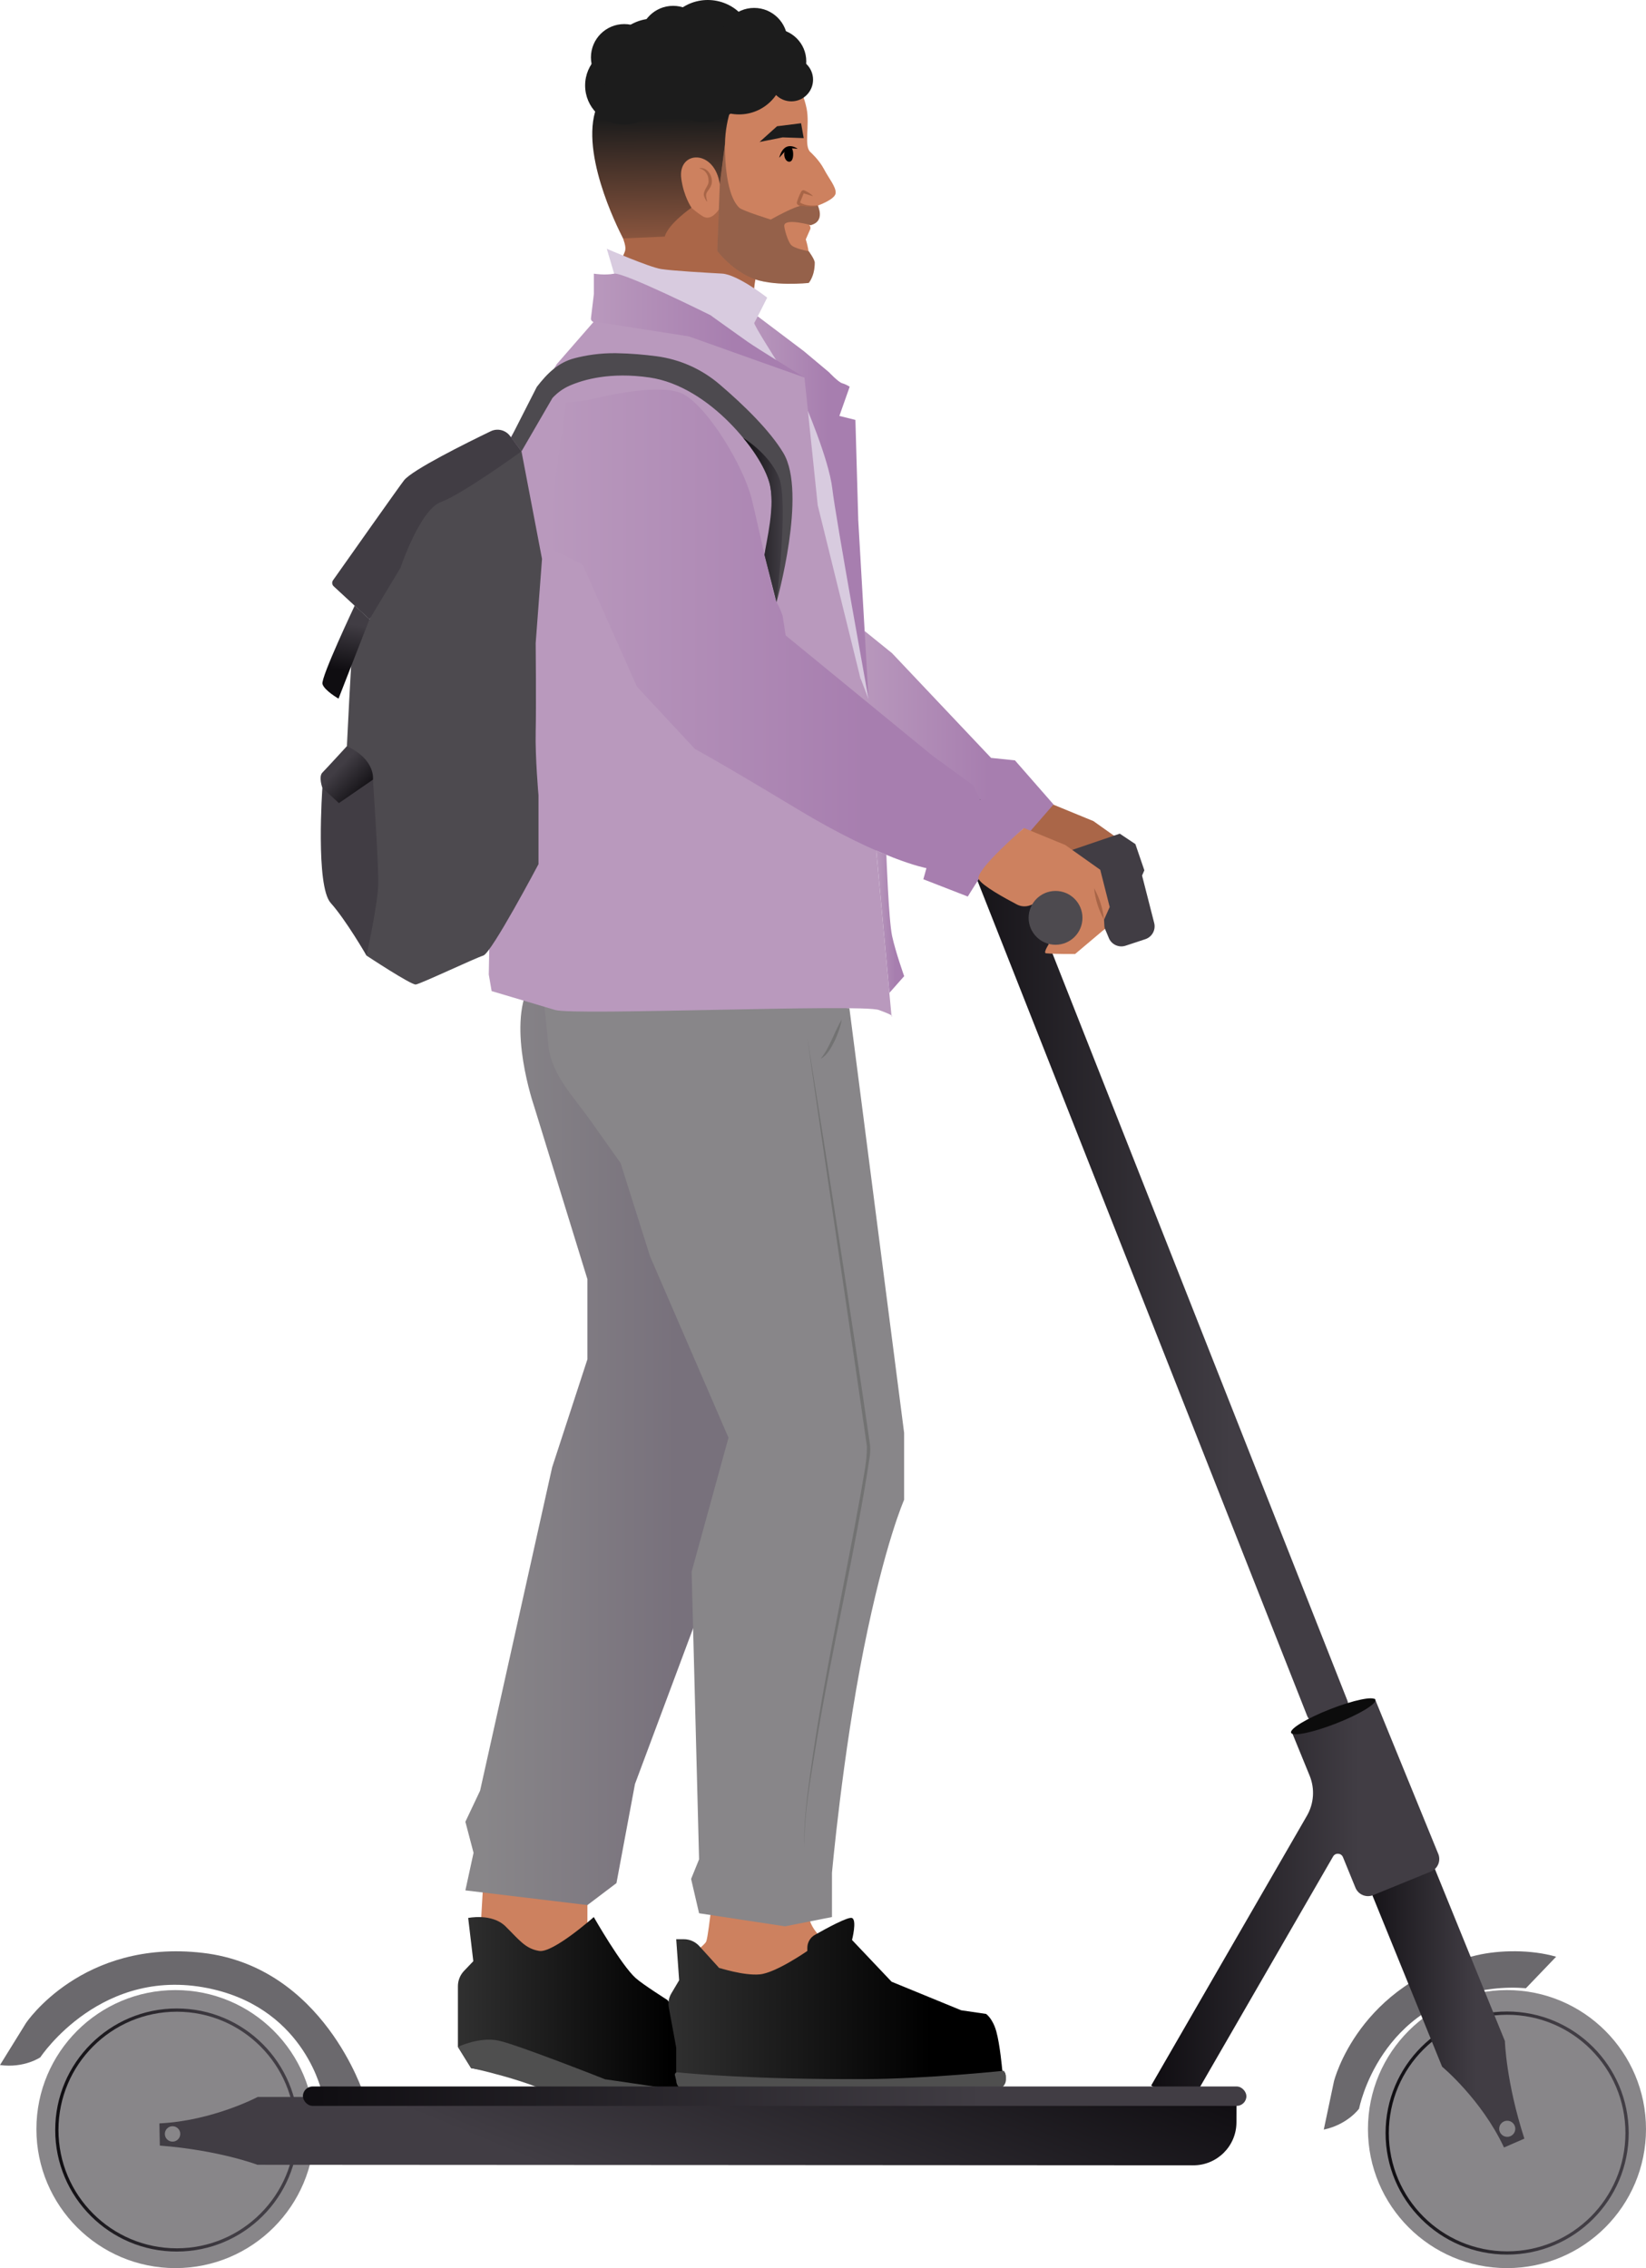 <?xml version="1.0" encoding="UTF-8"?>
<svg id="uuid-433d21d8-34eb-4a30-9149-8ec77286fc3b" data-name="Ebene 2" xmlns="http://www.w3.org/2000/svg" xmlns:xlink="http://www.w3.org/1999/xlink" viewBox="0 0 617.08 850.38">
  <defs>
    <linearGradient id="uuid-dd70db17-625c-45b9-94d5-47abe3296a83" data-name="Unbenannter Verlauf 4" x1="348.38" y1="461.33" x2="505.39" y2="461.33" gradientTransform="translate(199.21 -124.52) rotate(21.54)" gradientUnits="userSpaceOnUse">
      <stop offset="0" stop-color="#0f0d11"/>
      <stop offset=".72" stop-color="#413d44"/>
    </linearGradient>
    <linearGradient id="uuid-223069a0-acf4-4913-85c6-41a2b4888ad7" data-name="Unbenannter Verlauf 30" x1="356.13" y1="17.74" x2="354.96" y2="103.2" gradientTransform="translate(617.49) rotate(-180) scale(1 -1)" gradientUnits="userSpaceOnUse">
      <stop offset=".31" stop-color="#1c1c1c"/>
      <stop offset=".99" stop-color="#aa6648"/>
    </linearGradient>
    <linearGradient id="uuid-6770a85c-5d13-4fe4-ab7f-845a87bf41ff" data-name="Unbenannter Verlauf 15" x1="280.29" y1="539.73" x2="163.7" y2="539.69" gradientUnits="userSpaceOnUse">
      <stop offset=".23" stop-color="#78717c"/>
      <stop offset=".85" stop-color="#888689"/>
    </linearGradient>
    <linearGradient id="uuid-2e2ebd5d-c6a7-42fb-bd85-e04689c990d0" data-name="Unbenannter Verlauf 20" x1="321.12" y1="274.38" x2="394.96" y2="274.38" gradientUnits="userSpaceOnUse">
      <stop offset="0" stop-color="#b999bd"/>
      <stop offset=".67" stop-color="#a77eaf"/>
    </linearGradient>
    <linearGradient id="uuid-ad94299f-6ba6-4d7d-982f-1a33f5d089e8" data-name="Unbenannter Verlauf 20" x1="279.68" y1="190.43" x2="325.64" y2="190.43" xlink:href="#uuid-2e2ebd5d-c6a7-42fb-bd85-e04689c990d0"/>
    <linearGradient id="uuid-59189051-6b2e-4b64-b288-950a44fed887" data-name="Unbenannter Verlauf 20" x1="221.54" y1="122.06" x2="301.59" y2="122.06" xlink:href="#uuid-2e2ebd5d-c6a7-42fb-bd85-e04689c990d0"/>
    <linearGradient id="uuid-da770d88-8b25-40dd-a4c2-4d7b34fed6bb" data-name="Unbenannter Verlauf 20" x1="328.5" y1="345.58" x2="338.96" y2="345.58" xlink:href="#uuid-2e2ebd5d-c6a7-42fb-bd85-e04689c990d0"/>
    <linearGradient id="uuid-9b9356cd-7c1f-4334-a447-e3bc22a7153c" data-name="Unbenannter Verlauf 20" x1="204.75" y1="241.09" x2="383.87" y2="241.09" xlink:href="#uuid-2e2ebd5d-c6a7-42fb-bd85-e04689c990d0"/>
    <linearGradient id="uuid-15623bd8-f8fc-4719-b78b-cd5886ef1b22" data-name="Unbenannter Verlauf 75" x1="171.67" y1="751.12" x2="273.56" y2="751.12" gradientUnits="userSpaceOnUse">
      <stop offset="0" stop-color="#303030"/>
      <stop offset=".78" stop-color="#000"/>
    </linearGradient>
    <linearGradient id="uuid-a714af12-111b-4d0d-8b4c-778617e3e5d2" data-name="Unbenannter Verlauf 5" x1="128.49" y1="251.33" x2="131.37" y2="233.93" gradientUnits="userSpaceOnUse">
      <stop offset="0" stop-color="#0f0d11"/>
      <stop offset="1" stop-color="#413d44"/>
    </linearGradient>
    <linearGradient id="uuid-ff6fd471-ec61-414b-a0da-18f57857af5c" data-name="Unbenannter Verlauf 4" x1="136.99" y1="297.91" x2="122.93" y2="284.17" gradientTransform="matrix(1,0,0,1,0,0)" xlink:href="#uuid-dd70db17-625c-45b9-94d5-47abe3296a83"/>
    <linearGradient id="uuid-f4c50884-39e0-4070-a1ef-8b3256ea7793" data-name="Unbenannter Verlauf 75" x1="250.6" y1="751.26" x2="376.98" y2="751.26" xlink:href="#uuid-15623bd8-f8fc-4719-b78b-cd5886ef1b22"/>
    <linearGradient id="uuid-5b4329a6-99ee-4ebf-8d97-e60a2db8cd53" data-name="Unbenannter Verlauf 5" x1="278.57" y1="194.94" x2="293.47" y2="194.94" xlink:href="#uuid-a714af12-111b-4d0d-8b4c-778617e3e5d2"/>
    <linearGradient id="uuid-811141b0-4349-41fa-bd61-4cca8f570841" data-name="Unbenannter Verlauf 4" x1="519.45" y1="799.74" x2="610.59" y2="799.74" gradientTransform="matrix(1,0,0,1,0,0)" xlink:href="#uuid-dd70db17-625c-45b9-94d5-47abe3296a83"/>
    <linearGradient id="uuid-ed39a228-f93f-4f04-96db-3f24a59e045f" data-name="Unbenannter Verlauf 4" x1="507.2" y1="744.09" x2="571.48" y2="744.09" gradientTransform="matrix(1,0,0,1,0,0)" xlink:href="#uuid-dd70db17-625c-45b9-94d5-47abe3296a83"/>
    <linearGradient id="uuid-26aa3fdc-30a1-4dba-bb3b-723cce5666ef" data-name="Unbenannter Verlauf 4" x1="431.57" y1="713.43" x2="539.57" y2="713.43" gradientTransform="matrix(1,0,0,1,0,0)" xlink:href="#uuid-dd70db17-625c-45b9-94d5-47abe3296a83"/>
    <linearGradient id="uuid-4cad0c30-26d1-43d5-ba0b-bd4c6c31c1ff" data-name="Unbenannter Verlauf 4" x1="20.7" y1="798.6" x2="111.84" y2="798.6" gradientTransform="matrix(1,0,0,1,0,0)" xlink:href="#uuid-dd70db17-625c-45b9-94d5-47abe3296a83"/>
    <linearGradient id="uuid-99c52568-a885-4cf2-b9df-6330e9b0969d" data-name="Unbenannter Verlauf 4" x1="427.3" y1="632.7" x2="597.79" y2="632.7" gradientTransform="translate(1042.68 562.97) rotate(112.4)" xlink:href="#uuid-dd70db17-625c-45b9-94d5-47abe3296a83"/>
    <linearGradient id="uuid-9d009cd0-875f-4156-a03e-d597bf5e1001" data-name="Unbenannter Verlauf 4" x1="113.56" y1="785.92" x2="467.27" y2="785.92" gradientTransform="matrix(1,0,0,1,0,0)" xlink:href="#uuid-dd70db17-625c-45b9-94d5-47abe3296a83"/>
  </defs>
  <g id="uuid-dc0e7535-32fe-448c-8c19-525aaa02c54f" data-name="Asis+Roller">
    <rect x="418.83" y="264.51" width="16.13" height="393.64" rx="4.25" ry="4.25" transform="translate(-139.57 188.97) rotate(-21.54)" style="fill: url(#uuid-dd70db17-625c-45b9-94d5-47abe3296a83);"/>
    <g>
      <path d="m394.43,301.49l15.5,6.37,13.11,9.3,3.54,13.96-2.12,4.75.2,3.54-11.03,9.31s-6.45.12-10.9-.25c-1.36-.11,1.61-4.33,1.61-4.33l4.44-.78,5.16-7.38-4.75-10.26-12.4,4.74c-1.64.63-3.46.52-5.01-.3-4.37-2.29-13.1-7.08-14.29-9.48-1.59-3.22,16.95-19.19,16.95-19.19Z" style="fill: #aa6648;"/>
      <line x1="424.46" y1="335.88" x2="420.74" y2="324.09" style="fill: #aa6648;"/>
    </g>
    <path d="m401.88,318.69l17.93-6.12,5.84,3.9,3.36,9.83-.85,1.98,4.5,17.61c.76,2.62-.69,5.38-3.29,6.24l-7.39,2.44c-2.6.86-5.42-.5-6.36-3.07l-13.74-32.81Z" style="fill: #413d44;"/>
    <g>
      <g>
        <path d="m284.72,104.85c4.92.7,10.87.14,12.04-.08,2.18-.4,4.5-2.05,6-5.32,1.5-3.27-.68-9.69-.68-9.69l1.74-3.97c.21-2.01-1.35-2.1-8.13-1.78l8.27.38c.81-.18,2.71-1.96,2.82-2.78.39-3.2-.19-4.54-.19-4.54,0,0,6.46-2.25,6.69-4.64.22-2.31-2.48-5.42-4.4-9.07-1.83-3.47-5.07-6.35-5.07-6.35-2.52-2.24-.17-10.05-1.4-16.26-3.08-15.56-21.48-37.18-48.24-31.83-26.94,5.39-30.2,23.39-30.29,36.61" style="fill: #cd815f;"/>
        <path d="m223.86,45.54s5.87,32.8,9.73,43.84c1.99,5.71.12,4.28-1.15,10.18-2.47,11.45-7.84,20.29-5.63,15.1l56.03,8.61s-1.3-8.78.35-18.51c0,0-3.25-13.07-13.7-26.22,0,0-2.8,4.57-5.99,2.58-13.9-8.64-31.63-39.05-39.63-35.57Z" style="fill: #aa6648;"/>
        <polygon points="284.75 53.23 293.42 51.51 301.31 51.78 300.32 46.21 291.31 47.34 284.75 53.23" style="fill: #1c1c1c;"/>
        <path d="m306.59,77.14c-2,.8-4.37.95-6.44.19-.57-.21-1.66-.67-1.39-1.52.37-1.33.9-2.6,1.53-3.82.2-.51.75-.83,1.27-.6,1.14.51,2.19,1.12,3.12,2.01.06.04.04.14-.04.12,0,0-3.43-1.05-3.43-1.05l.13-.06c-.46,1.21-.94,2.42-1.44,3.62l-.04-.13c1.97,1.24,4.46,1.34,6.72,1.11.08,0,.09.11.02.13h0Z" style="fill: #a86547;"/>
        <path d="m294.01,57.86c0,1.53.84,2.78,1.87,2.78s1.48-1.27,1.48-2.81c0-1.53-.44-2.75-1.48-2.75s-1.87,1.24-1.87,2.78Z"/>
        <path d="m298.84,55.8c-3.65-.61-4.38.77-6.58,3.21-.03.05-.13.04-.11-.03.45-1.42,1.09-2.95,2.42-3.77,1.38-.8,3.1-.37,4.34.5.05.05,0,.11-.07.09h0Z"/>
        <path d="m262.31,63.04c3.07-.44,5.17,3.35,4.43,6.1-.52,1.62-1.52,2.41-1.83,3.2-.38.76-.14,1.93.21,3.18.02.04,0,.09-.04.1-.43-.42-.73-1.07-.97-1.65-.93-1.9.89-3.53,1.41-5.16.17-.56.12-1.18.05-1.78-.16-1.81-1.46-3.49-3.28-3.86-.07-.01-.06-.13.02-.13h0Z" style="fill: #a86547;"/>
        <path d="m269.85,69.13l-.96,24.94s4.75,6.58,12.61,10.05c7.86,3.47,21.68,1.96,21.68,1.96,0,0,2.26-2.45,2.26-7.6,0-1.21-2.26-4.3-2.26-4.3,0,0-5.4-.92-6.67-2.43-1.27-1.5-2.5-6.05-2.5-7.09,0-3.05,9.94-.27,9.94-.27,5.59-1.42,2.63-7.32,2.63-7.32,0,0-.92.79-5.93.12-2.11-.28-11.69,5.13-11.69,5.13,0,0-10.65-3.3-11.84-4.46-5.66-5.49-5.35-22.52-5.32-23.97" style="fill: #cd815f;"/>
        <path d="m269.85,69.13l-.96,24.94s4.75,6.58,12.61,10.05c7.86,3.47,21.68,1.96,21.68,1.96,0,0,2.26-2.45,2.26-7.6,0-1.21-2.26-4.3-2.26-4.3,0,0-5.4-.92-6.67-2.43-1.27-1.5-2.5-6.05-2.5-7.09,0-3.05,9.94-.27,9.94-.27,5.59-1.42,2.63-7.32,2.63-7.32,0,0-.92.79-5.93.12-2.11-.28-11.69,5.13-11.69,5.13,0,0-10.65-3.3-11.84-4.46-5.66-5.49-5.35-22.52-5.32-23.97" style="fill: #1c1c1c; opacity: .31;"/>
        <path d="m269.85,69.13c-1.9-13.4-15.86-12.79-14.44-2.17.9,6.75,3.83,10.91,3.83,10.91,0,0-8.59,5.9-10.05,10.84l-15.59.68s-15.71-29.23-10.51-47.44c5.2-18.22,6.75-29.86,24.13-32.57,17.38-2.71,20.51-4.4,37.22,4.97,16.71,9.37,19.9,20.1,14.43,18.13-5.33-1.92-23.18,4.3-23.18,4.3,0,0-3.71,6.78-3.9,17.15l-1.94,15.23Z" style="fill: url(#uuid-223069a0-acf4-4913-85c6-41a2b4888ad7);"/>
      </g>
      <circle cx="296.68" cy="29.87" r="8.13" style="fill: #1c1c1c;"/>
      <circle cx="290.07" cy="23.01" r="12.2" style="fill: #1c1c1c;"/>
      <circle cx="265.34" cy="17.38" r="17.38" style="fill: #1c1c1c;"/>
      <circle cx="263.9" cy="28.37" r="17.38" style="fill: #1c1c1c;"/>
      <circle cx="245.07" cy="24.34" r="17.38" style="fill: #1c1c1c;"/>
      <circle cx="234.03" cy="32.04" r="14.67" style="fill: #1c1c1c;"/>
      <circle cx="277.07" cy="26.04" r="16.86" style="fill: #1c1c1c;"/>
      <circle cx="234.03" cy="21.52" r="12.49" style="fill: #1c1c1c;"/>
      <circle cx="252.35" cy="14.68" r="12.49" style="fill: #1c1c1c;"/>
      <circle cx="282.72" cy="15.5" r="12.53" style="fill: #1c1c1c;"/>
    </g>
    <path d="m266.32,717.99s-1,8.52-1.55,9.9c-.55,1.37-4.94,4.39-4.94,4.39,0,0,26.36,18.13,45.04,9.89,18.67-8.24,6.04-13.46,6.04-13.46,0,0-6.18-3.47-7.62-9.7-1.44-6.23-36.96-1.02-36.96-1.02Z" style="fill: #cd815f;"/>
    <polygon points="220.22 713.72 220.22 735.97 179.91 727.43 181.28 703.94 220.22 713.72" style="fill: #cd815f;"/>
    <path d="m198.44,369.46c-8.46,15.57,1.76,45.2,1.76,45.2l20.02,64.95v30.02l-13.22,40.49-27.02,121.27-5.51,11.64,3.06,11.64-3.06,14.09,45.75,5.51,10.89-8.24,6.94-37.15,53.06-142.11-32.27-148.8s-53.12-21.93-60.4-8.53Z" style="fill: url(#uuid-6770a85c-5d13-4fe4-ab7f-845a87bf41ff);"/>
    <polygon points="324.17 236.6 334.44 244.91 371.55 284.16 380.5 285.08 394.96 301.61 385.78 312.17 321.12 268.37 324.17 236.6" style="fill: url(#uuid-2e2ebd5d-c6a7-42fb-bd85-e04689c990d0);"/>
    <path d="m284.07,118.61l17.3,13.06,9.45,7.92s3.44,3.68,4.94,4.11,2.79,1.29,2.79,1.29l-3.87,10.95,6.01,1.5,1.07,37.59,3.87,67.23-45.96-140.25,4.39-3.39Z" style="fill: url(#uuid-ad94299f-6ba6-4d7d-982f-1a33f5d089e8);"/>
    <path d="m227.48,93.27l2.76,9.33,60.87,32.6s-8.69-13.62-8.34-14.12,4.84-9.49,4.84-9.49c0,0-11.06-8.68-16.93-9.01s-18.32-1.02-22.81-1.71-20.39-7.6-20.39-7.6Z" style="fill: #d8cbdf;"/>
    <path d="m222.64,102.61v7.6l-1.09,9.07c-.09.71.4,1.36,1.11,1.48,5.74.95,29.34,4.89,34.23,5.91,3.96.82,44.69,14.88,44.69,14.88,0,0-17.78-10.95-21.23-13.37-3.46-2.42-14.03-10.02-14.03-10.02,0,0-32.62-16.24-36.08-15.55s-7.6,0-7.6,0Z" style="fill: url(#uuid-59189051-6b2e-4b64-b288-950a44fed887);"/>
    <path d="m301.59,151s9.15,21.04,10.44,32.21c1.29,11.17,13.62,79.05,13.62,79.05l-24.06-62.93v-48.33Z" style="fill: #d8cbdf;"/>
    <path d="m203.26,369.18l2.41,23.49c1.39,10.53,9.38,18.56,15.52,27.22l11.48,16.21,11.03,34.93,29.41,68.01-13.82,50.24,2.79,107.84-2.99,7.35,2.99,12.87,32.22,4.9,17.6-3.49v-16.54s3.96-44.26,11.92-84.09c7.97-39.83,15.13-55.8,15.13-55.8v-25.12l-20.52-159.21-115.18-8.82Z" style="fill: #888689;"/>
    <path d="m222.65,120.55l-13.9,15.95-21.86,34.69-3.65,194.17,1.07,6.23s16.54,4.94,23.84,7.09c7.3,2.15,114.91-2.36,121.35,0,6.44,2.36,4.73,2.36,4.73,2.36l-11.72-126.97-15.95-64.65-4.97-47.86-43.35-15.44-35.59-5.55Z" style="fill: #b999bd;"/>
    <path d="m332.3,320.52s.85,24.43,2.15,30.44c1.3,6.01,4.52,15.03,4.52,15.03l-5.54,6.26-4.93-53.35,3.8,1.61Z" style="fill: url(#uuid-da770d88-8b25-40dd-a4c2-4d7b34fed6bb);"/>
    <path d="m220.22,150.06s26.64-7.17,35.9-2.31c9.26,4.86,22.68,27.08,25.69,39.34,3.01,12.27,7.97,36.33,9.31,38.65s2.27,5.09,2.27,5.09l1.16,7.41,55.08,45.13,15.27,11.11,2.55,5.32h2.31l14.12,10.65s-9.49,8.79-12.96,13.42c-3.47,4.63-8.1,12.27-8.1,12.27l-16.66-6.48,1.16-4.17s-16.66-3.01-48.14-21.99c-31.47-18.98-38.65-22.68-38.65-22.68l-21.75-23.37-20.37-45.82-13.65-6.71,7.41-53.92,8.07-.93Z" style="fill: url(#uuid-9b9356cd-7c1f-4334-a447-e3bc22a7153c);"/>
    <path d="m175.51,719.1s8.91-1.87,14.01,3.15c5.09,5.02,7.41,8.38,12.63,9.21s20.46-12.7,20.46-12.7c0,0,10.28,18.04,15.73,22.9,2.72,2.42,11.87,8.2,11.87,8.2l23.34,30.43v3.18h-49.02l-47.92-8.07-4.94-7.96v-22.75c0-2.15.83-4.21,2.31-5.76l3.46-3.62-1.92-16.2Z" style="fill: url(#uuid-15623bd8-f8fc-4719-b78b-cd5886ef1b22);"/>
    <path d="m195.5,169.21l-3.92-5.16,9.66-18.98c3.87-5.02,7.99-9.15,14.13-10.75,4.23-1.11,9.55-1.98,15.62-1.9,5.46.08,10.67.56,15.15,1.15,8.7,1.15,16.88,4.78,23.56,10.48,9.44,8.05,19.01,17.5,23.98,25.79,8.99,15.02-2.56,55.9-2.56,55.9l-4.51-17.74s4.51-17.01,1.84-27.02c-2.94-11-22.26-36.14-44.93-39.44-14.7-2.14-24.76.77-30.02,3.08-2.43,1.07-4.6,2.66-6.39,4.61l-11.59,19.98Z" style="fill: #4d4a4f;"/>
    <path d="m195.5,169.21l7.7,40.34-2.37,31.54s.22,23.83,0,33.29c-.22,9.46,1.05,23.8,1.05,23.8v25.82s-17.61,33.32-20.69,34.27c-3.08.95-23.55,10.63-25.31,10.85s-18.49-10.85-18.49-10.85c0,0-4.84-12.92-8.14-16.22-3.3-3.3,3.71-114.94,3.71-114.94l5.54,5.12,18.93-46,38.08-17.01Z" style="fill: #4d4a4f;"/>
    <path d="m132.96,227.11s-12.73,26.91-12.07,29.33,6.02,5.5,6.02,5.5l11.58-29.71-5.54-5.12Z" style="fill: url(#uuid-a714af12-111b-4d0d-8b4c-778617e3e5d2);"/>
    <path d="m137.4,358.27s-7.7-13.36-13.43-19.74c-5.72-6.38-3.11-43.14-3.11-43.14l18.95-3.08s2.2,31.92,1.98,39.51-4.4,26.45-4.4,26.45Z" style="fill: #413d44;"/>
    <path d="m191.22,163.47c-1.68-2.25-4.72-3-7.25-1.78-9.06,4.37-29.3,14.41-32.48,18.37-1.47,1.83-22.12,31.1-26.64,37.5-.5.71-.39,1.67.24,2.26l13.41,12.4,11.66-19.37s7.26-21.79,15.19-24.65c7.92-2.86,30.15-18.99,30.15-18.99l-4.29-5.74Z" style="fill: #413d44;"/>
    <path d="m130.04,279.77s-7.66,8.36-9.18,9.9c-1.52,1.54,0,5.72,0,5.72l6.19,5.72,12.77-8.8s1.13-7.47-9.78-12.54Z" style="fill: url(#uuid-ff6fd471-ec61-414b-a0da-18f57857af5c);"/>
    <path d="m253.51,727.07h2.86c2.2,0,4.3.93,5.78,2.56l7.4,8.15s9.23,3.02,15.27,2.47,17.85-8.79,17.85-8.79v-1.16c0-2.01,1.07-3.87,2.82-4.86,4.4-2.5,12.54-6.93,13.93-6.33,1.92.82,0,8.24,0,8.24l14.83,15.65,26.09,10.71,9.34,1.37s2.47,1.65,3.84,6.59c1.37,4.94,2.17,14,2.17,14l.12.77,1.04.87c.43,1.8-.17,3.23-2.01,3.45-8.31.99-30.94,3.26-59.76,2.61-36.58-.82-61.57-6.32-61.57-6.32v-9.34l-2.78-15.08c-.33-1.79,0-3.63.92-5.19l2.96-4.99-1.1-15.38Z" style="fill: url(#uuid-f4c50884-39e0-4070-a1ef-8b3256ea7793);"/>
    <path d="m376.27,776.39s-28.68,3.03-52.04,3.12c-41.27.17-64.83-1.98-70.27-2.54-.6-.06-1.07.49-.93,1.08l.49,2.04c0,1.88,1.52,3.41,3.4,3.42l114.02.83c1.8.01,5.97-1.21,6.18-4.44.18-2.72-.84-3.51-.84-3.51Z" style="fill: #4f4f4f;"/>
    <path d="m171.67,767.44s8.13-3.94,15.37-2.33c7.24,1.61,39.81,14.47,39.81,14.47l26.67,3.91h-49.58s-6.7-2.72-15.28-5.11c-8.58-2.39-12.03-2.97-12.03-2.97l-4.94-7.96Z" style="fill: #4f4f4f;"/>
    <path d="m302.66,389.06c7.75,48.38,16.4,103.53,23.4,151.89.29,1.6.23,3.32.04,4.92-5.2,34.83-14.59,73.86-20.23,108.61-1.99,12.61-4.47,25.29-4.29,38.1-.31-6.4.37-12.81,1.07-19.17,4.72-38.15,13.26-75.68,20.05-113.48.9-5.85,2.35-11.72,2.3-17.65-7.05-49.52-15.33-103.52-22.35-153.22h0Z" style="fill: #727272;"/>
    <path d="m315.57,382.24c-.49,2.81-1.48,5.47-2.67,8.05-1.29,2.47-2.65,5.31-5.23,6.65,3.53-4.37,4.99-9.9,7.9-14.71h0Z" style="fill: #727272;"/>
    <path d="m278.57,164.13s9.82,5.89,13.48,14.95c3.66,9.05-.94,46.66-.94,46.66l-4.51-17.74c.55-4.49,4.25-18.53,1.84-27.02s-9.87-16.85-9.87-16.85Z" style="fill: url(#uuid-5b4329a6-99ee-4ebf-8d97-e60a2db8cd53);"/>
    <g>
      <path d="m383.87,310.44l15.5,6.37,13.11,9.3,3.54,13.96-2.12,4.75.2,3.54-11.03,9.31s-6.45.12-10.9-.25c-1.36-.11,1.61-4.33,1.61-4.33l4.44-.78,5.16-7.38-4.75-10.26-12.4,4.74c-1.64.63-3.46.52-5.01-.3-4.37-2.29-13.1-7.08-14.29-9.48-1.59-3.22,16.95-19.19,16.95-19.19Z" style="fill: #cd815f;"/>
      <path d="m413.89,344.82c-2.03-3.67-3.28-7.62-3.72-11.79,2.04,3.67,3.28,7.62,3.72,11.79h0Z" style="fill: #a86547;"/>
    </g>
    <circle cx="395.72" cy="344.13" r="10.09" style="fill: #4d4a4f;"/>
    <g>
      <path d="m572.08,745.44c-3.91-.32-8.1-.28-12.54.24-42.44,4.96-50.02,44.91-50.02,44.91,0,0-4.25,5.94-13.24,7.86l3.82-18.11s9.06-36.84,53.44-47.24c8.75-2.05,20.51-2.17,29.85.53l-11.31,11.8Z" style="fill: #6b696d;"/>
      <path d="m136.37,785.23s-15.07-47.77-60.34-53.04-66.29,26.31-66.29,26.31l-9.74,15.74c9.12,1.24,15.12-2.9,15.12-2.9,0,0,23.2-35.22,64.81-25.49,34.88,8.15,40.93,39.38,40.93,39.38h15.5Z" style="fill: #6b696d;"/>
      <circle cx="564.96" cy="798.26" r="52.12" style="fill: #888689;"/>
      <circle cx="65.77" cy="798.26" r="52.12" style="fill: #888689;"/>
      <circle cx="565.02" cy="799.74" r="44.96" style="fill: none; stroke: url(#uuid-811141b0-4349-41fa-bd61-4cca8f570841); stroke-miterlimit: 10; stroke-width: 1.22px;"/>
      <path d="m564.18,765.24l-33.44-82.2-23.54,9.62,33.44,82.2s14.72,12.2,23.21,30.29l7.63-3.32c-6.89-21.29-7.3-36.59-7.3-36.59Z" style="fill: url(#uuid-ed39a228-f93f-4f04-96db-3f24a59e045f);"/>
      <path d="m539.19,695.06l-23.77-58.17-31.05,12.69,6.61,16.17c2,4.9,1.62,10.45-1.02,15.03l-58.39,101.14,13.97,8.06,54.23-93.93c.86-1.49,3.05-1.34,3.7.25l4.68,11.45c1.06,2.61,4.04,3.85,6.64,2.79l21.62-8.83c2.61-1.06,3.85-4.04,2.79-6.64Z" style="fill: url(#uuid-26aa3fdc-30a1-4dba-bb3b-723cce5666ef);"/>
      <ellipse cx="499.82" cy="643.47" rx="16.95" ry="2.9" transform="translate(-199.97 226.14) rotate(-21.35)" style="fill: #0c0c0c;"/>
      <circle cx="66.27" cy="798.6" r="44.96" style="fill: none; stroke: url(#uuid-4cad0c30-26d1-43d5-ba0b-bd4c6c31c1ff); stroke-miterlimit: 10; stroke-width: 1.22px;"/>
      <path d="m96.52,811.64l350.87.2c8.9,0,16.12-7.19,16.15-16.09l.03-9.33-366.96-.21s-16.89,8.95-36.85,9.91l.16,8.32c22.31,1.74,36.61,7.2,36.61,7.2Z" style="fill: url(#uuid-99c52568-a885-4cf2-b9df-6330e9b0969d);"/>
      <rect x="113.56" y="782.28" width="353.71" height="7.27" rx="3.64" ry="3.64" style="fill: url(#uuid-9d009cd0-875f-4156-a03e-d597bf5e1001);"/>
      <circle cx="64.69" cy="800.07" r="2.89" style="fill: #888689;"/>
    </g>
    <circle cx="565.06" cy="798.14" r="3.02" style="fill: #888689;"/>
  </g>
</svg>